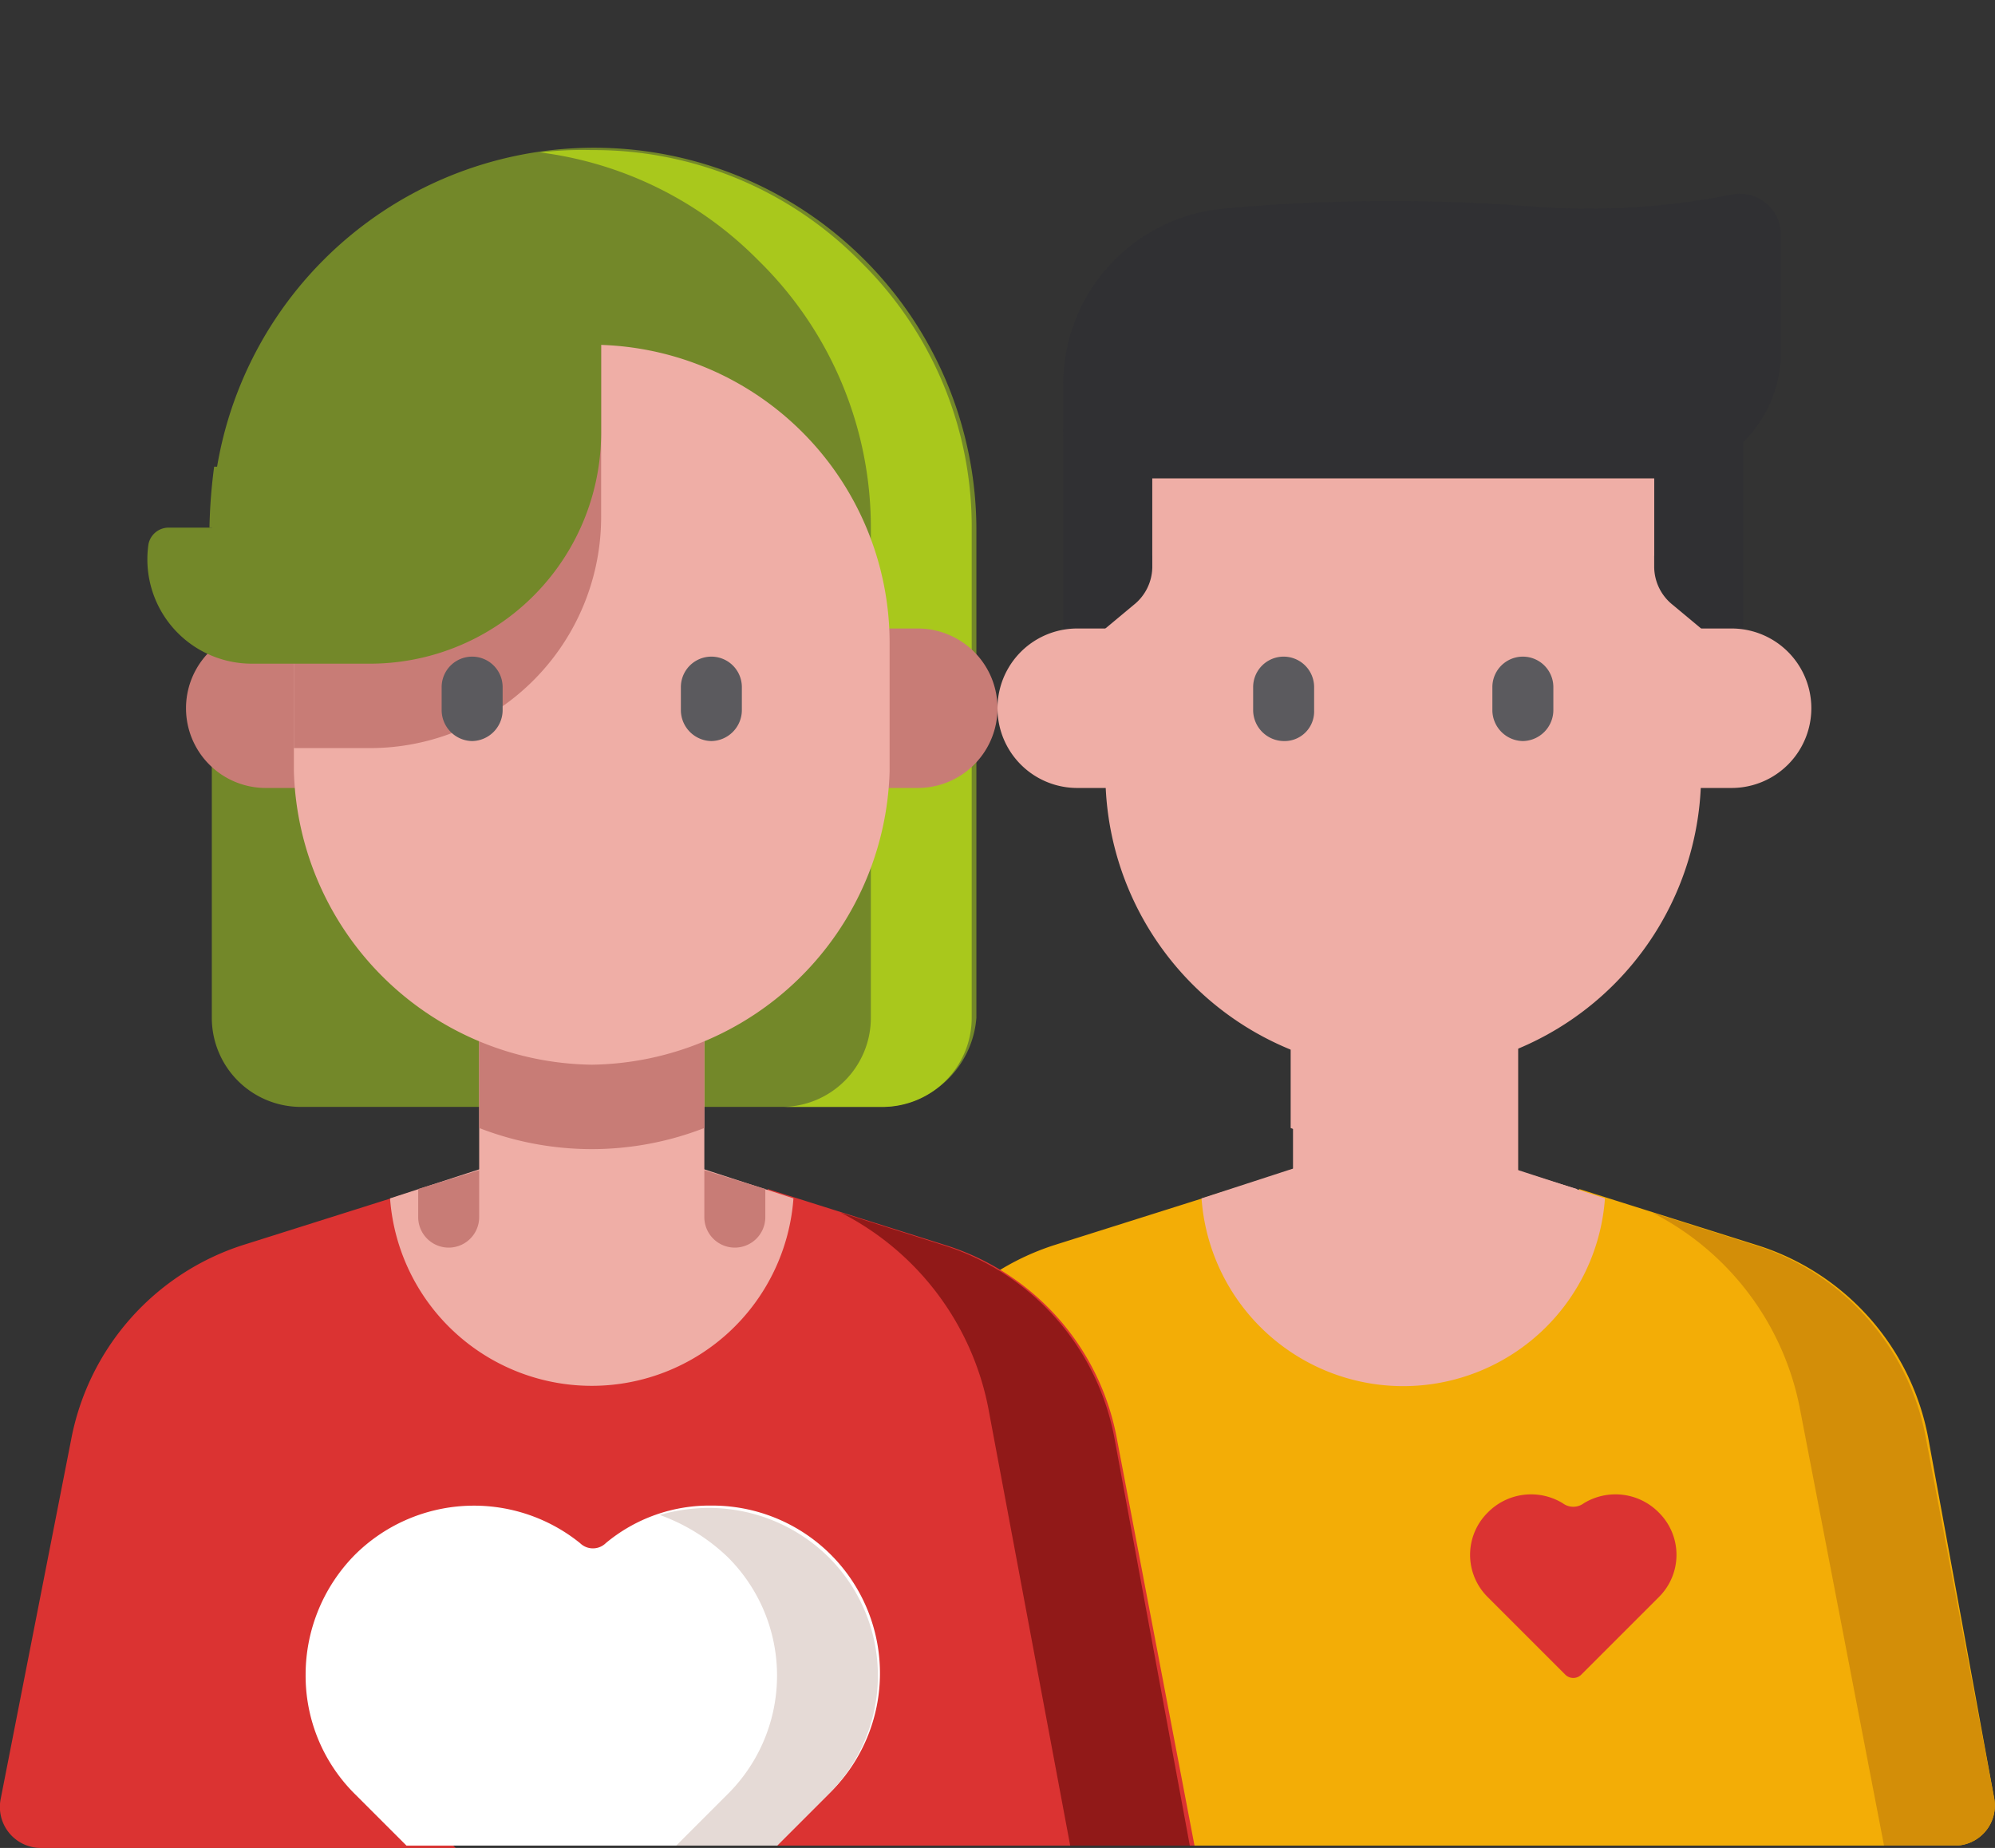 <?xml version="1.0" encoding="iso-8859-1"?>
<svg xmlns="http://www.w3.org/2000/svg" width="85.062" height="78.8" viewBox="0 0 85.062 78.8"><rect x="0" y="0" width="85.062" height="78.8" fill="#333333" stroke="none"/><defs><style>.a{fill:#738829;}.b{fill:#a9c81c;}.c{fill:#303033;}.d{fill:#f3ad06;}.e{fill:#f9b44e;}.f{fill:#d38e08;}.g{fill:#efaea6;}.h{fill:#5b5a5e;}.i{fill:#c87c76;}.j{fill:#db3332;}.k{fill:#911918;}.l{fill:#fff;}.m{fill:#e5dad6;}</style></defs><g transform="translate(0.031)"><path class="a" d="M37.6,47.2H12.8A3.8,3.8,0,0,1,9,43.4V22.6a16.3,16.3,0,1,1,32.6,0V43.4a4.115,4.115,0,0,1-4,3.8Z"/><path class="b" d="M41.4,22.6V43.4a3.8,3.8,0,0,1-3.8,3.8H33.3a3.8,3.8,0,0,0,3.8-3.8V22.6a15.922,15.922,0,0,0-4.8-11.5A15.869,15.869,0,0,0,23,6.5a15.483,15.483,0,0,1,2.2-.1,15.922,15.922,0,0,1,11.5,4.8A15.837,15.837,0,0,1,41.4,22.6Z"/><path class="c" d="M45.3,18.3h29V29.6h-29V18.3Z"/><path class="d" d="M83.3,78.7h-49l3.3-17.3a10.827,10.827,0,0,1,7.3-8.3l7.6-2.4a7.426,7.426,0,0,0,14.8,0l7.6,2.4a10.678,10.678,0,0,1,7.3,8.3L85,76.7a1.709,1.709,0,0,1-1.7,2Z"/><path class="e" d="M0,0"/><path class="e" d="M0,0"/><path class="f" d="M83.3,78.7h-3L76.7,60a11.908,11.908,0,0,0-6.3-8.3l4.4,1.4a10.678,10.678,0,0,1,7.3,8.3L85,76.7a1.709,1.709,0,0,1-1.7,2Z"/><path class="g" d="M68.4,51.1a8.622,8.622,0,0,1-17.2,0l8.6-2.8Z"/><path class="g" d="M55.1,40.9h9.6V52.6H55.1Z"/><path class="g" d="M64.6,40.9v7.2a13.25,13.25,0,0,1-9.6,0V40.9Z"/><path class="g" d="M67.2,50.7v1.2a1.3,1.3,0,0,1-2.6,0v-2Z"/><path class="g" d="M55.1,49.9v2a1.3,1.3,0,1,1-2.6,0V50.7Z"/><path class="g" d="M73.8,33.6a3.4,3.4,0,1,0,0-6.8H71.6v6.8Z"/><path class="g" d="M45.9,33.6a3.4,3.4,0,1,1,0-6.8h2.2v6.8Z"/><path class="g" d="M72.5,26.8V33a12.7,12.7,0,0,1-25.4,0V26.8l1.2-1a2.088,2.088,0,0,0,.8-1.6V18.3H70.5v5.9a2.088,2.088,0,0,0,.8,1.6Z"/><path class="g" d="M49.1,18.3H70.5v5.4H49.1Z"/><path class="h" d="M54.7,31.6a1.324,1.324,0,0,1-1.3-1.3v-1a1.3,1.3,0,1,1,2.6,0v1a1.261,1.261,0,0,1-1.3,1.3Z"/><path class="h" d="M64.9,31.6a1.324,1.324,0,0,1-1.3-1.3v-1a1.3,1.3,0,0,1,2.6,0v1a1.324,1.324,0,0,1-1.3,1.3Z"/><path class="i" d="M39.1,33.6a3.4,3.4,0,1,0,0-6.8H36.9v6.8Z"/><path class="i" d="M11.3,33.6a3.4,3.4,0,1,1,0-6.8h2.2v6.8Z"/><path class="j" d="M34.4,75.6a5.85,5.85,0,0,0-4.1-10,5.664,5.664,0,0,0-4.1,1.7,1.267,1.267,0,0,1-1.8,0,5.835,5.835,0,0,0-4.1-1.7,5.776,5.776,0,0,0-4.6,2.3,5.032,5.032,0,0,0-1.2,2.9,5.968,5.968,0,0,0,1.7,4.9l3.2,3.1H1.7A1.748,1.748,0,0,1,0,76.7L3,61.4a10.827,10.827,0,0,1,7.3-8.3l7.6-2.4a7.426,7.426,0,0,0,14.8,0l7.6,2.4a10.678,10.678,0,0,1,7.3,8.3l3.3,17.3H31Z"/><path class="k" d="M50.7,78.7H45.6L42.1,60a11.908,11.908,0,0,0-6.3-8.3l4.4,1.4a10.678,10.678,0,0,1,7.3,8.3Z"/><path class="g" d="M33.8,51.1a8.623,8.623,0,0,1-17.2,0l8.6-2.8Z"/><path class="g" d="M20.4,40.9H30V52.6H20.4Z"/><path class="i" d="M30,40.9v7.2a13.25,13.25,0,0,1-9.6,0V40.9Z"/><path class="i" d="M32.6,50.7v1.2a1.3,1.3,0,0,1-2.6,0v-2Z"/><path class="i" d="M20.4,49.9v2a1.3,1.3,0,0,1-2.6,0V50.7Z"/><path class="a" d="M28.1,12.9v5.9H25.5V12.9a1.324,1.324,0,0,1,1.3-1.3,1.261,1.261,0,0,1,1.3,1.3Z"/><path class="g" d="M25.2,14.7A12.718,12.718,0,0,0,12.5,27.4v5.5A12.878,12.878,0,0,0,25.2,45.4,12.878,12.878,0,0,0,37.9,32.9V27.4A12.718,12.718,0,0,0,25.2,14.7Z"/><path class="h" d="M30.3,31.6A1.324,1.324,0,0,1,29,30.3v-1a1.3,1.3,0,1,1,2.6,0v1a1.324,1.324,0,0,1-1.3,1.3Z"/><path class="l" d="M35.3,76.5l-2.2,2.2H17.3l-2.2-2.2A7.106,7.106,0,0,1,13,71.4a7.276,7.276,0,0,1,2.1-5.1,7.2,7.2,0,0,1,9.6-.5.785.785,0,0,0,1.1,0,6.9,6.9,0,0,1,4.5-1.6,7.151,7.151,0,0,1,5,12.3Z"/><path class="m" d="M35.3,76.5l-2.2,2.2H28.8L31,76.5a7.122,7.122,0,0,0,0-10.1,8.209,8.209,0,0,0-2.9-1.8,7.613,7.613,0,0,1,2.1-.3,7.276,7.276,0,0,1,5.1,2.1A7.122,7.122,0,0,1,35.3,76.5Z"/><path class="a" d="M14.1,21.2a1.324,1.324,0,0,1-1.3,1.3H8.9a22.752,22.752,0,0,1,.2-2.6h3.7A1.324,1.324,0,0,1,14.1,21.2Z"/><path class="i" d="M25.6,14.7V22a9.859,9.859,0,0,1-9.9,9.9H12.5V27.4A12.718,12.718,0,0,1,25.2,14.7Z"/><path class="h" d="M20.1,31.6a1.324,1.324,0,0,1-1.3-1.3v-1a1.3,1.3,0,1,1,2.6,0v1a1.324,1.324,0,0,1-1.3,1.3Z"/><path class="a" d="M25.6,12.3v6.1a9.859,9.859,0,0,1-9.9,9.9h-5a4.45,4.45,0,0,1-4.4-5.1.876.876,0,0,1,.9-.7h4C11.1,22.5,13.9,12.3,25.6,12.3Z"/><path class="c" d="M45.3,16.5v1.9a2.006,2.006,0,0,0,2,2H70.5A5.378,5.378,0,0,0,75.9,15V10a1.748,1.748,0,0,0-2.1-1.7,31.5,31.5,0,0,1-8.6.5,78.285,78.285,0,0,0-13.1.1A7.534,7.534,0,0,0,45.3,16.5Z"/><path class="j" d="M70.7,68.1a2.535,2.535,0,0,0,0-3.6,2.591,2.591,0,0,0-3.2-.4.75.75,0,0,1-.9,0,2.591,2.591,0,0,0-3.2.4,2.535,2.535,0,0,0,0,3.6l3.3,3.3a.483.483,0,0,0,.7,0Z"/></g></svg>